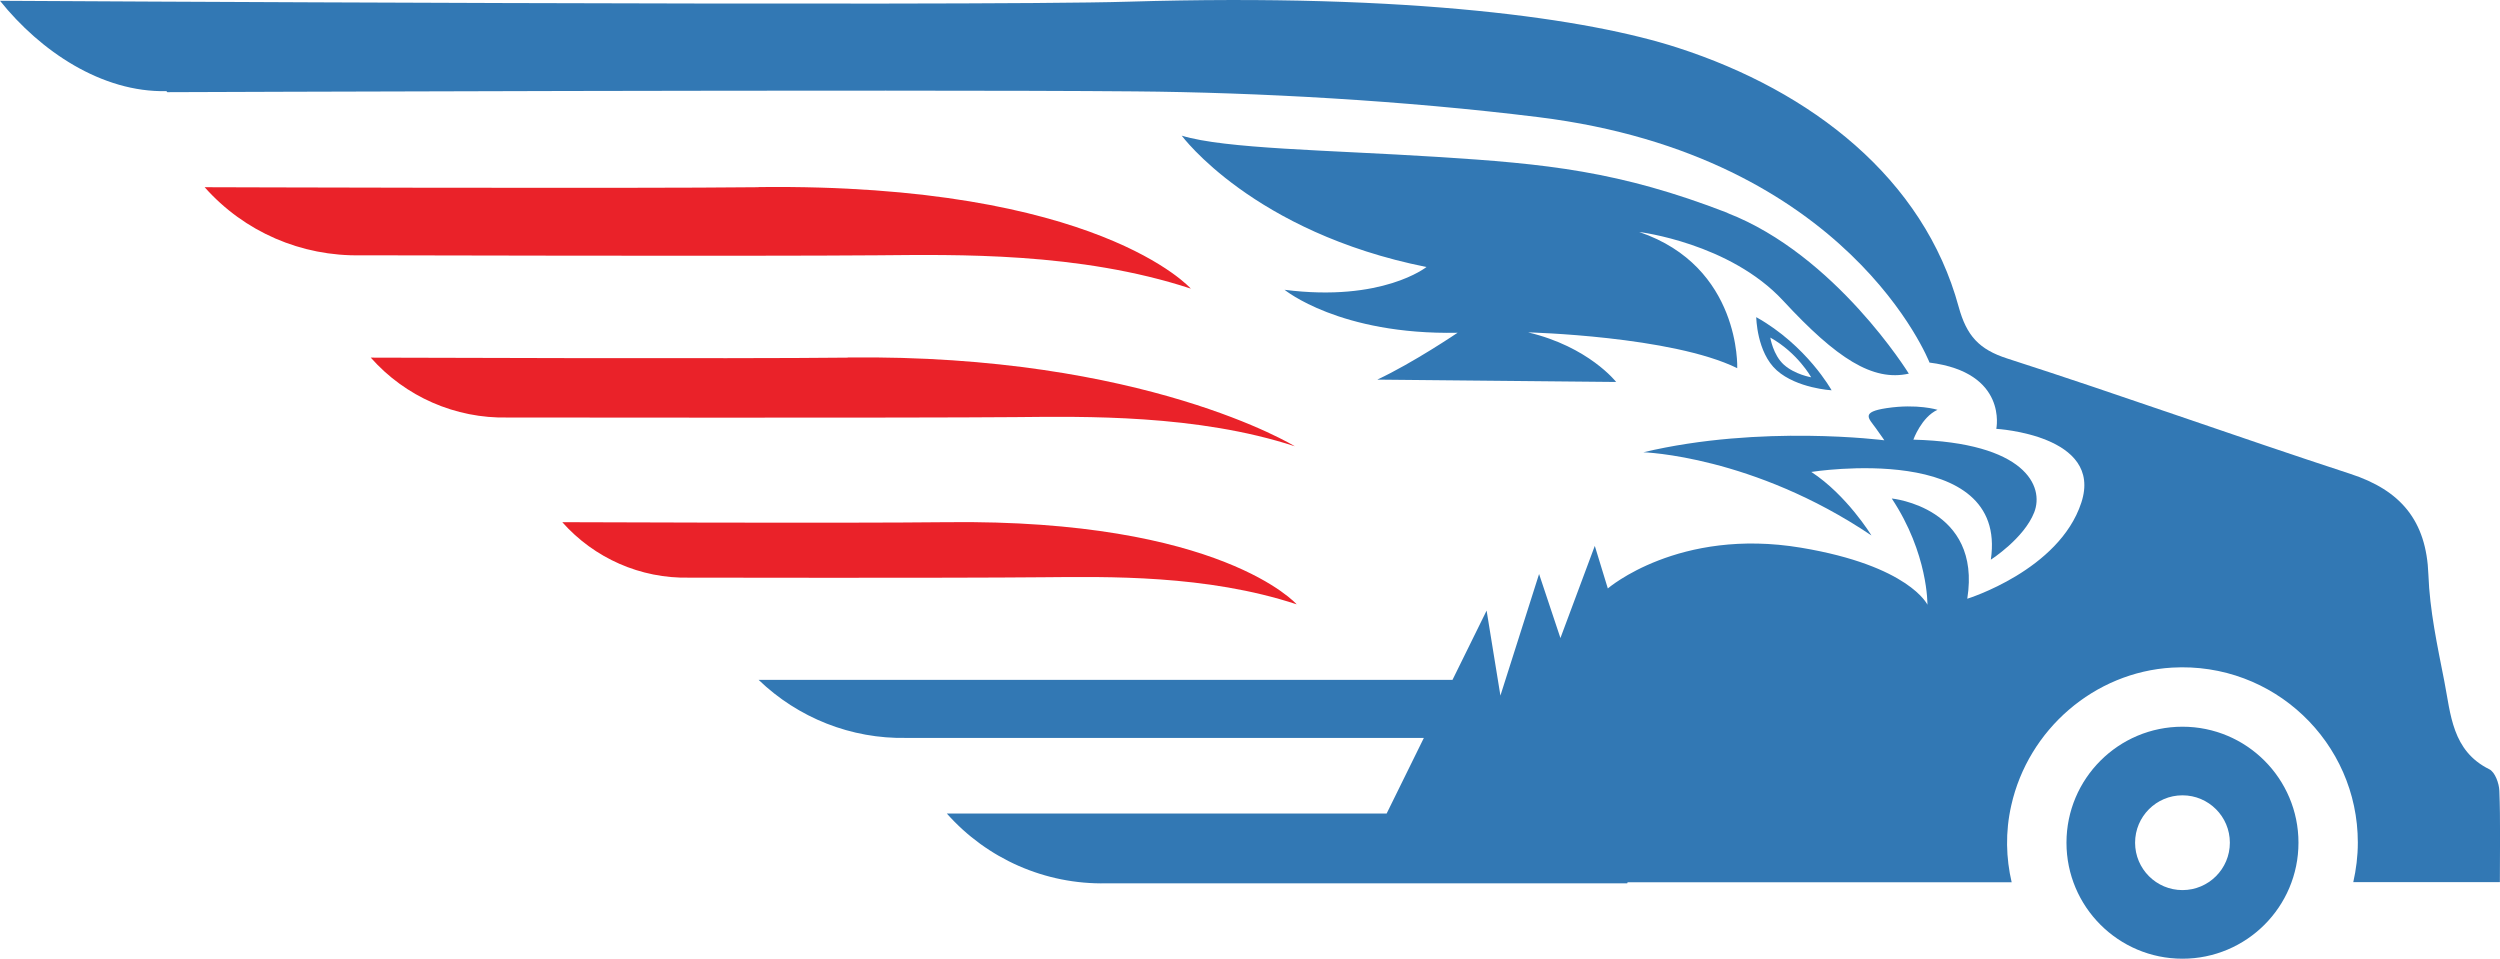 <?xml version="1.0" encoding="UTF-8"?>
<svg id="Capa_2" xmlns="http://www.w3.org/2000/svg" viewBox="0 0 192.03 73.64">
  <defs>
    <style>
      .cls-1 {
        fill: #3278b4;
      }

      .cls-2 {
        fill: #ea2229;
      }
    </style>
  </defs>
  <g id="Capa_1-2" data-name="Capa_1">
    <g>
      <path class="cls-1" d="M167.64,55.82c-4.92,0-8.91,3.99-8.91,8.91s3.99,8.91,8.91,8.91,8.91-3.99,8.91-8.91-3.99-8.91-8.91-8.91ZM167.64,68.37c-2.01,0-3.64-1.63-3.64-3.64s1.63-3.64,3.64-3.64,3.64,1.63,3.64,3.64-1.63,3.64-3.64,3.64Z"/>
      <path class="cls-2" d="M58.27,14.38c-9.67.11-42.55,0-42.55,0,3.04,3.43,7.43,5.33,12.03,5.23,0,0,30.7.08,39.65,0,6.05-.05,15.49-.26,24.07,2.56,0,0-7.13-8.1-33.2-7.8Z"/>
      <path class="cls-2" d="M65.13,27.47c-8.46.1-36.65,0-36.65,0,2.65,3,6.5,4.69,10.52,4.6,0,0,31.16.04,38.98-.03,5.29-.05,13.98-.22,21.48,2.24,0,0-11.53-7.09-34.33-6.82Z"/>
      <path class="cls-2" d="M72.72,40.11c-7.83.09-29.53,0-29.53,0,2.46,2.77,6.01,4.34,9.74,4.26,0,0,19.95.04,27.19-.03,4.9-.04,12.54-.21,19.48,2.08,0,0-5.77-6.56-26.88-6.31Z"/>
      <g>
        <path class="cls-1" d="M148.83,31.48s-1.55-.49-3.92-.13c-1.99.3-1.38.77-.86,1.49s.69.98.69.98c0,0-9.47-1.23-18.51.92,0,0,8.4.25,17.52,6.39,0,0-1.89-3.1-4.62-4.88,0,0,15.14-2.41,13.79,6.74,0,0,2.54-1.62,3.33-3.63.79-2.01-.68-5.36-9.28-5.59,0,0,.62-1.73,1.85-2.29Z"/>
        <path class="cls-1" d="M132.69,16.35c-8.32-3.22-13.92-3.77-22.32-4.3s-16.26-.61-19.6-1.63c0,0,5.47,7.42,18.8,10.09,0,0-3.38,2.71-10.9,1.75,0,0,4.23,3.48,13.29,3.3,0,0-3.41,2.31-6.17,3.6l18.35.18s-2.11-2.71-6.77-3.81c0,0,11.04.28,16.07,2.75,0,0,.3-7.8-7.53-10.46,0,0,6.95.84,11.06,5.28,4.11,4.44,6.88,6.22,9.65,5.6,0,0-5.62-9.12-13.94-12.34Z"/>
        <path class="cls-1" d="M134.9,24.35s.03,2.72,1.58,4.1c1.55,1.38,4.21,1.53,4.21,1.53,0,0-1.9-3.44-5.79-5.62ZM135.98,25.93c2.11,1.18,3.14,3.05,3.14,3.05,0,0-1.25-.21-2.09-.96s-1.05-2.09-1.05-2.09Z"/>
      </g>
      <path class="cls-1" d="M191.98,60.74c-.02-.58-.34-1.44-.77-1.65-2.87-1.42-2.96-4.23-3.46-6.78-.53-2.7-1.12-5.43-1.22-8.17-.15-4.15-2.13-6.48-5.99-7.74-8.81-2.88-17.53-6.02-26.35-8.86-2.18-.7-3.13-1.75-3.74-3.97-2.68-9.86-11.28-16.57-21.57-19.9C122.04,1.45,108.52-.53,86.64.13,74.35.5,0,.06,0,.06c3.1,3.87,7.82,7.05,12.78,6.94l.03.03.04.05s56.48-.22,74.35-.06c9.35.08,20.58.69,30.99,1.98,23.85,2.96,30.02,18.85,30.02,18.85,6.04.76,5.13,5.09,5.13,5.09,0,0,8.24.47,6.53,5.67-1.7,5.2-8.76,7.38-8.76,7.38,1.12-7.02-5.8-7.7-5.8-7.7,2.81,4.24,2.74,8.16,2.74,8.16,0,0-1.39-2.99-9.71-4.38-9.4-1.57-14.84,3.13-14.84,3.13l-1-3.27-2.64,7.08-1.64-4.92-2.97,9.34-1.06-6.53-2.62,5.32h-53.3c3.03,2.92,7.11,4.55,11.37,4.46h39.73s-2.86,5.81-2.86,5.81h-33.78c3.09,3.49,7.57,5.46,12.25,5.36h18.89s0,0,0,0h21.12s.02-.05.03-.08h29.5c-.43-1.85-.5-3.84-.03-5.91,1.31-5.83,6.38-10.23,12.35-10.58,7.8-.45,14.27,5.74,14.27,13.44,0,1.05-.13,2.06-.35,3.04h11.26c0-2.45.05-4.74-.04-7.02Z"/>
    </g>
  </g>
</svg>